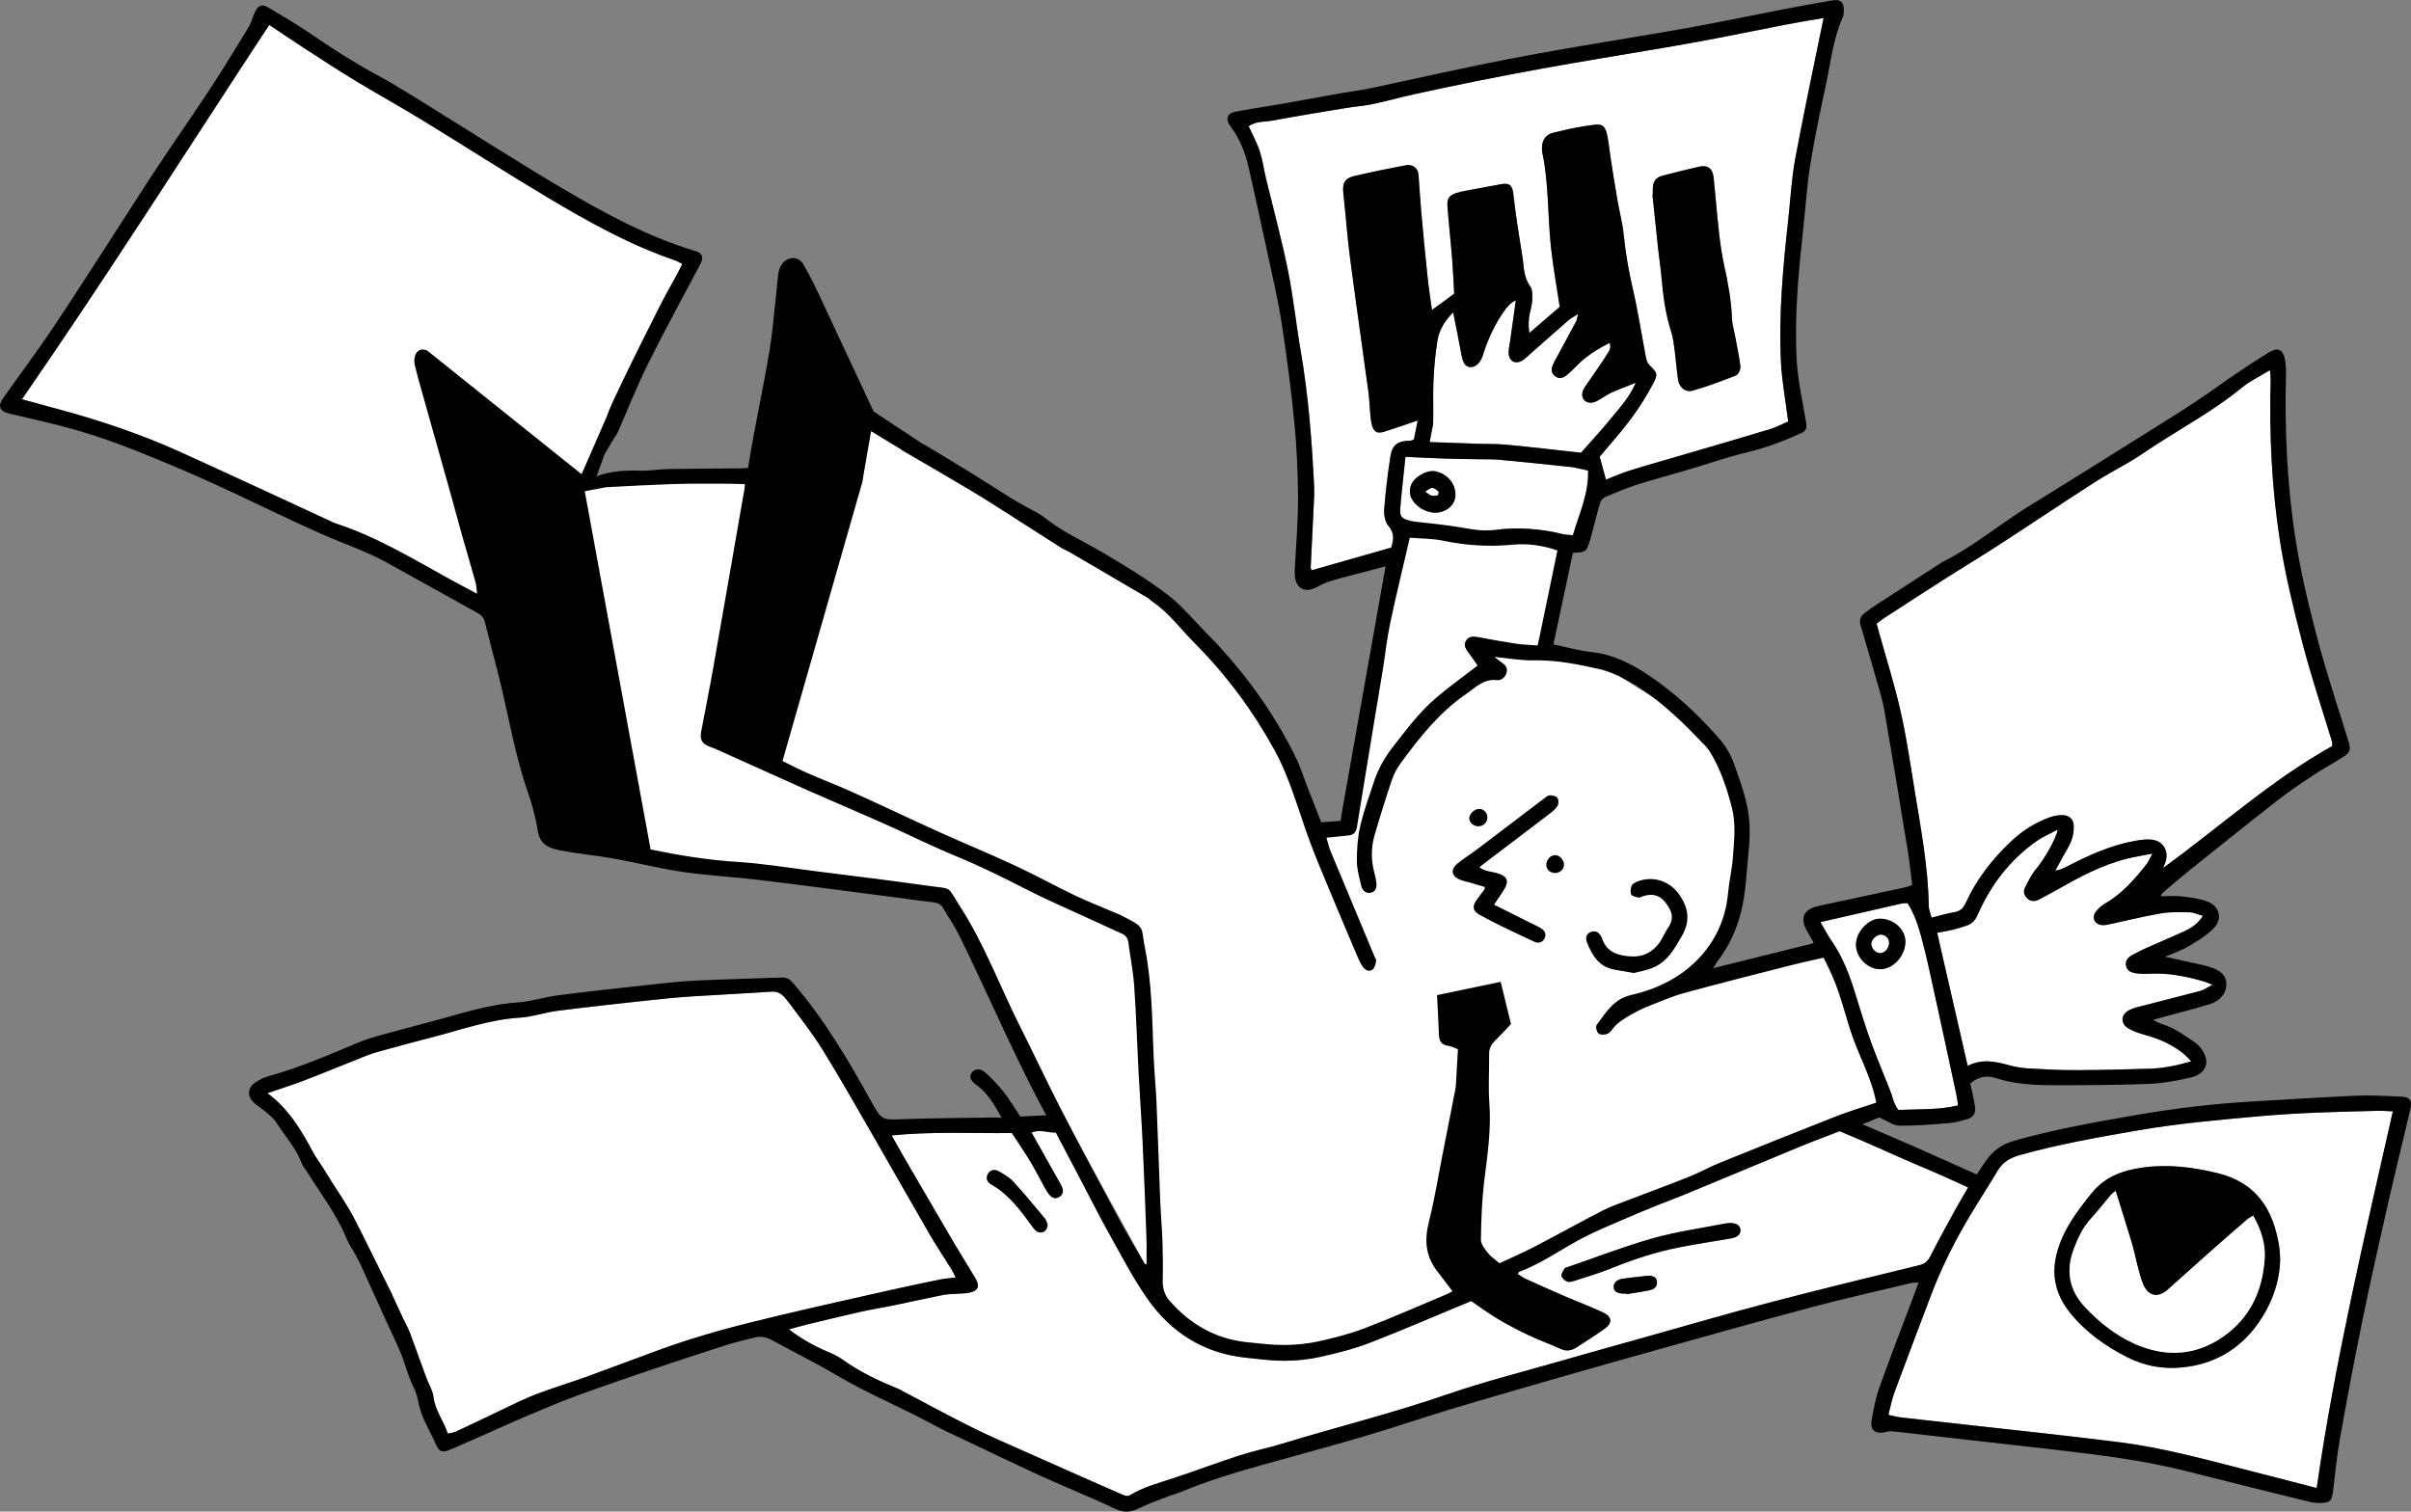 <?xml version="1.0" encoding="utf-8"?>
<!-- Generator: Adobe Illustrator 25.4.1, SVG Export Plug-In . SVG Version: 6.00 Build 0)  -->
<svg version="1.1" id="Layer_1" xmlns="http://www.w3.org/2000/svg" xmlns:xlink="http://www.w3.org/1999/xlink" x="0px" y="0px"
	 viewBox="0 0 708.66 444.36" style="enable-background:new 0 0 708.66 444.36;" xml:space="preserve">
<rect x="0" y="0" width="708.66" height="444.36" fill="#808080" stroke="none"/>
<style type="text/css">
	.st0{fill:#FFFFFF;}
</style>
<g>
	<polygon class="st0" points="79.14,7.34 4.08,116.98 112.45,162.04 146.91,181.47 182.25,119.63 200.53,77.6 	"/>
	<polygon class="st0" points="414.43,153.09 462.33,157.32 451.96,189.75 475.84,198.74 505.32,217.06 511.57,240.34 508.31,274.8 
		495.99,288.28 527.76,280.13 535.98,281.53 552.64,316.98 552.41,328.52 437.19,375.03 391.94,396.37 359.1,396.37 337.15,381.6 
		336.41,371.37 277.16,263.41 184.06,251.37 172.87,162.59 169.28,143.93 191.39,138.48 218.94,142.31 251.01,138.48 256.98,121.33 
		280.91,138.48 343.15,177.97 380.73,222.31 389.88,246.25 393.96,241.26 	"/>
	<path d="M439.15,265.94c3.76,1.88,7.32,3.66,10.88,5.45c1.06,0.53,2.17,0.99,3.14,1.65c0.97,0.66,1.4,1.71,0.81,2.84
		c-0.66,1.26-1.77,1.52-3.03,0.94c-3.23-1.5-6.45-3.01-9.65-4.57c-2.13-1.04-4.25-2.12-6.31-3.28c-2.14-1.2-2.37-2.5-0.93-4.48
		c0.76-1.04,1.54-2.06,2.3-3.1c0.05-0.07,0.02-0.2,0.05-0.66c-1.51-0.44-3.12-0.92-4.72-1.38c-0.83-0.24-1.68-0.41-2.49-0.72
		c-2.49-0.96-2.96-2.93-0.95-4.66c1.71-1.47,3.68-2.63,5.49-3.99c6.71-5.07,13.4-10.18,20.11-15.26c0.51-0.38,1.09-0.92,1.65-0.93
		c0.77-0.01,1.84,0.18,2.24,0.71c0.4,0.52,0.45,1.71,0.11,2.32c-0.5,0.9-1.39,1.63-2.24,2.28c-5.48,4.2-10.99,8.36-16.49,12.53
		c-1.36,1.04-2.72,2.09-4.28,3.29c1.62,1.27,3.38,1.25,4.96,1.68c3.39,0.93,3.95,2.4,2.01,5.38
		C440.99,263.23,440.14,264.47,439.15,265.94z"/>
	<path d="M480.15,286.03c-2.26-0.4-3.96-0.69-5.65-1c-4.54-0.81-6.55-4.2-8.05-8.03c-0.47-1.19-0.28-2.43,1.07-3.01
		c1.27-0.54,2.31-0.05,3.02,1.12c0.17,0.28,0.3,0.57,0.41,0.88c1.35,3.89,4.49,4.88,8.15,5.15c3.82,0.29,6.72-1.23,8.84-4.29
		c0.91-1.32,1.48-2.89,2.4-4.2c2.05-2.9,0.82-5.34-1.03-7.61c-1.69-2.08-3.97-2.4-6.46-1.56c-0.41,0.14-0.86,0.46-1.22,0.38
		c-0.78-0.18-1.91-0.38-2.16-0.91c-0.34-0.72-0.2-1.87,0.15-2.65c0.26-0.57,1.13-0.96,1.81-1.22c4.44-1.69,9.26-0.12,12.03,3.73
		c2.84,3.95,3.46,7.86,0.9,12.32c-2.18,3.8-4.27,7.58-8.52,9.34C483.91,285.29,481.76,285.61,480.15,286.03z"/>
	<path d="M166.71,141.03c1.96,1.95,3.29,3.12,3.26,5.56c-0.03,2.41,0.86,4.83,1.33,7.25c0.2,1.04,0.35,2.08,0.57,3.4
		c-2.26-0.36-3.13-1.81-3.59-3.39C167.15,149.94,166.54,145.93,166.71,141.03z"/>
	<path d="M459.7,254.29c-0.07,1.41-1.42,2.48-2.92,2.33c-1.41-0.14-2.36-1.23-2.27-2.61c0.09-1.44,1.4-2.71,2.73-2.64
		C458.51,251.43,459.77,252.92,459.7,254.29z"/>
	<path d="M434.84,237.78c1.29,0.02,2.38,1.22,2.35,2.56c-0.04,1.49-1.21,2.59-2.71,2.56c-1.4-0.03-2.57-1.06-2.62-2.31
		C431.81,239.25,433.39,237.75,434.84,237.78z"/>
	<path d="M174.72,135.24c0.31-1.41,0.57-2.57,0.91-4.07c1.05,0.47,1.74,0.78,2.53,1.13C177.6,134.05,176.73,135.01,174.72,135.24z"
		/>
	<path class="st0" d="M78.62,321.36c4-1.38,7.68-2.54,11.27-3.93c5.93-2.28,11.81-4.73,17.72-7.07c1.4-0.55,2.84-1,4.29-1.39
		c5.1-1.4,10.19-2.8,15.31-4.11c8.45-2.16,16.68-5.18,25.52-5.7c3.73-0.22,7.39-1.55,11.13-2.02c8.88-1.14,17.79-2.1,26.69-3.07
		c4.18-0.46,8.38-0.87,12.58-1.15c7.87-0.52,15.74-0.86,23.61-1.42c2.52-0.18,3.78,1.43,4.97,3.02c3.44,4.57,6.98,9.1,10,13.94
		c4.96,7.97,9.58,16.16,14.28,24.29c5.83,10.1,11.56,20.25,17.41,30.34c1.95,3.36,4.13,6.58,6.18,9.88c0.45,0.72,0.78,1.5,1.33,2.57
		c-1.61,0.2-2.96,0.27-4.28,0.53c-4.86,0.99-9.71,2-14.55,3.09c-11.05,2.49-22.1,4.94-33.12,7.57c-11.64,2.78-23.24,5.77-34.5,9.86
		c-7.49,2.72-14.94,5.58-22.44,8.29c-4.85,1.75-9.8,3.22-14.62,5.07c-3.51,1.35-6.88,3.08-10.29,4.69
		c-4.38,2.06-8.73,4.19-13.12,6.24c-0.64,0.3-1.41,0.34-2.36,0.56c-1.27-3.77-3.77-6.83-4.24-10.86c-0.22-1.86-1.37-3.61-2.04-5.43
		c-1.64-4.45-3.21-8.93-4.88-13.37c-0.53-1.41-1.3-2.72-1.94-4.09c-1.05-2.23-2.08-4.47-3.12-6.7c-0.04-0.1-0.04-0.22-0.09-0.31
		c-2.34-4.71-4.67-9.42-7.01-14.13c-1.49-2.99-2.95-6-4.52-8.95c-1-1.89-2.16-3.7-3.29-5.52c-0.79-1.28-1.66-2.51-2.46-3.79
		c-1.09-1.73-2.15-3.48-3.24-5.21c-0.87-1.37-1.88-2.65-2.63-4.07C88.31,331.75,84.72,325.92,78.62,321.36z"/>
	<path class="st0" d="M446.09,374.51c0.26-0.37,0.34-0.61,0.48-0.67c6.82-2.53,12.66-6.91,19.08-10.17
		c3.54-1.79,7.21-3.32,10.85-4.9c3.65-1.58,7.34-3.1,11.02-4.6c2.29-0.93,4.64-1.74,6.92-2.69c11.55-4.78,23.07-9.61,34.63-14.38
		c3.98-1.64,8.03-3.13,11.68-4.55c2.12,0.89,3.89,1.62,5.65,2.37c1.58,0.68,3.16,1.38,4.73,2.08c2.36,1.05,4.72,2.1,7.09,3.14
		c1.58,0.7,3.15,1.39,4.74,2.07c2.57,1.1,5.15,2.17,7.71,3.3c2.54,1.12,5.05,2.3,7.83,3.57c-1.41,2.43-2.63,4.43-3.75,6.48
		c-2.48,4.54-4.99,9.07-7.33,13.69c-0.75,1.48-1.62,2.27-3.28,2.68c-14.67,3.58-29.35,7.14-43.96,10.97
		c-12.31,3.23-24.53,6.8-36.79,10.24c-8.52,2.39-17.04,4.76-25.54,7.2c-10.88,3.13-21.89,5.9-32.58,9.6
		c-16.03,5.54-32.48,9.59-48.67,14.54c-4.02,1.23-8.17,2.05-12.16,3.35c-6.46,2.09-12.82,4.48-19.27,6.62
		c-4.5,1.49-9.11,2.67-13.22,5.19c-0.47,0.29-1.45,0.02-2.08-0.25c-9.19-4.03-18.36-8.09-27.52-12.17
		c-5.61-2.5-11.27-4.92-16.77-7.65c-6.94-3.45-13.75-7.18-20.61-10.79c-0.29-0.15-0.56-0.33-0.86-0.45c-5.8-2.37-11.43-5-16.56-8.7
		c-2.24-1.62-5.04-2.44-7.53-3.73c-2.76-1.42-5.45-2.97-8.11-5.1c1.69-0.46,3.36-0.97,5.06-1.38c5.34-1.29,10.69-2.6,16.05-3.81
		c3.05-0.69,6.15-1.15,9.22-1.78c4.96-1.02,9.9-2.15,14.86-3.13c1.47-0.29,3.01-0.27,4.51-0.39c1.08-0.09,2.17-0.07,3.22-0.28
		c2.64-0.53,3.24-1.84,1.88-4.17c-1.96-3.35-4.07-6.62-6.04-9.97c-4.97-8.47-9.91-16.95-14.85-25.44c-1.23-2.12-2.4-4.26-3.76-6.67
		c11.92-1.18,23.45-0.57,35.34-0.69c1.72,2.64,3.61,5.38,5.33,8.22c1.51,2.49,2.81,5.11,4.23,7.65c0.42,0.75,0.84,1.52,1.38,2.18
		c0.73,0.89,1.66,1.46,2.83,0.81c1.24-0.69,1.52-1.76,0.94-3.03c-0.27-0.59-0.59-1.15-0.91-1.71c-2.63-4.7-5.27-9.39-8.01-14.26
		c2.3-1.06,4.59,0.07,7.13-0.01c2.39,4.54,4.8,9.1,7.2,13.67c2.76,5.25,5.41,10.57,8.3,15.75c3.63,6.5,7.06,13.16,11.29,19.25
		c6.96,10.03,16.6,16.18,28.97,17.51c3.84,0.41,7.7,0.91,11.55,0.9c3.43-0.01,6.93-0.37,10.28-1.11c4.93-1.1,9.9-2.33,14.6-4.14
		c9.85-3.8,19.53-8.02,29.89-12.31c2.24,1.52,4.91,3.51,7.76,5.21c2.94,1.76,6,3.36,9.1,4.83c3.1,1.47,6.35,2.63,9.48,4.05
		c1.68,0.76,3.15,0.49,4.59-0.44c2.72-1.75,5.46-3.49,8.11-5.35c2.59-1.81,2.46-3.69-0.42-5.01c-3.62-1.67-7.37-3.07-11.03-4.65
		c-3.86-1.67-7.7-3.39-11.53-5.13C447.66,375.57,446.9,375,446.09,374.51z M508.56,359.53c-0.44,0.04-0.98,0.04-1.51,0.15
		c-7.08,1.4-14.28,2.38-21.2,4.34c-8.48,2.39-16.74,5.61-25.09,8.47c-0.3,0.1-0.74,0.16-0.87,0.38c-0.4,0.7-1.04,1.53-0.91,2.19
		c0.12,0.67,0.95,1.41,1.64,1.69c0.6,0.24,1.48,0,2.18-0.23c3.58-1.17,7.22-2.22,10.7-3.64c6.51-2.65,13.16-4.83,20.05-6.19
		c5.07-1,10.19-1.75,15.29-2.64c1.91-0.33,2.86-1.29,2.72-2.59C511.42,360.19,510.42,359.53,508.56,359.53z M307.93,359.92
		c-0.2-0.43-0.38-1.21-0.83-1.76c-3.03-3.63-6.04-7.29-9.23-10.77c-1.14-1.24-2.7-2.15-4.18-3.01c-1.41-0.82-2.73-0.43-3.34,0.77
		c-0.67,1.31-0.17,2.37,0.98,3.02c5.15,2.9,8.52,7.51,11.91,12.12c0.44,0.6,0.88,1.28,1.48,1.67
		C306.16,362.9,307.93,361.91,307.93,359.92z M478.06,380.25c0.01,0.07,0.02,0.13,0.03,0.2c2.22-0.37,4.46-0.69,6.67-1.14
		c1.35-0.28,2.46-0.98,2.26-2.64c-0.15-1.23-1.19-1.79-3.05-1.6c-2.25,0.22-4.49,0.5-6.73,0.79c-1.91,0.25-2.94,1.13-2.92,2.44
		c0.02,1.34,1.02,1.98,3.09,1.99C477.63,380.28,477.84,380.26,478.06,380.25z"/>
	<path class="st0" d="M685.48,219.33c-17.9,9.97-33.08,23.79-49.72,35.85c0.27-0.67,0.61-1.32,0.8-2.01c0.9-3.16-0.88-6-4.14-6.34
		c-1.47-0.15-3.02,0.03-4.5,0.29c-7.33,1.25-14,4.29-20.53,7.68c-0.95,0.49-1.91,0.95-3.31,1.14c0.69-1.25,1.39-2.5,2.07-3.76
		c0.93-1.71,2.02-3.35,2.7-5.15c0.52-1.36,0.73-2.93,0.66-4.39c-0.09-1.83-1.36-2.96-3.2-3.01c-1.16-0.03-2.39,0.15-3.49,0.52
		c-4.46,1.52-8.38,4.03-11.78,7.24c-5.53,5.23-10.16,11.18-13.33,18.16c-0.69,1.53-1.64,2.34-3.32,2.62
		c-2.11,0.35-4.18,0.98-6.66,1.59c-0.32-1.24-0.82-2.32-0.83-3.41c-0.16-11.38-2.28-22.52-4.1-33.69
		c-1.28-7.88-2.42-15.8-4.19-23.57c-1.81-7.98-4.3-15.82-6.49-23.71c-0.17-0.61-0.32-1.23-0.54-2.05c0.79-0.58,1.52-1.18,2.31-1.69
		c5.98-3.88,11.95-7.77,17.96-11.6c5.36-3.42,10.82-6.69,16.16-10.16c9.32-6.05,18.54-12.26,27.9-18.26
		c4.54-2.91,9.46-5.25,13.9-8.29c9.62-6.58,20.04-11.93,29.1-19.36c2.37-1.94,5.22-3.28,8.27-5.15c0.11,1.29,0.23,1.99,0.21,2.69
		c-0.44,15.91,0.29,31.79,2.73,47.49c1.59,10.21,4.08,20.32,6.69,30.33c2.53,9.7,5.74,19.22,8.65,28.82
		C685.53,218.33,685.48,218.56,685.48,219.33z"/>
	<path class="st0" d="M536,5.28c-2.87,14.12-5.8,27.72-8.34,41.39c-1.1,5.93-1.4,12-2.06,18.01c-1.52,13.75-2.8,27.53-2.16,41.37
		c0.27,5.8,1.36,11.55,2.15,17.83c-1.63,0.7-3.41,1.68-5.31,2.26c-8.04,2.45-16.12,4.78-24.18,7.14
		c-5.69,1.67-11.39,3.27-17.05,5.02c-2.45,0.76-4.8,1.83-7.02,2.69c-0.65-2.36-1.23-4.49-1.85-6.74c2.92-3.51,6.25-7.17,9.19-11.13
		c2.43-3.27,4.62-6.77,6.53-10.37c1.52-2.87,1.18-3.17-1.15-5.5c-0.54-0.54-0.83-1.45-0.98-2.24c-1.28-6.67-2.29-13.39-3.82-20
		c-1.23-5.28-2.16-10.55-2.69-15.94c-0.35-3.53-1.32-6.99-1.9-10.5c-0.87-5.2-1.76-10.41-2.44-15.64c-0.96-7.36-1.74-6.64-7.4-5.81
		c-2.98,0.44-5.92,1.16-8.86,1.86c-2.2,0.53-3.28,1.92-3.42,4.15c-0.03,0.54-0.04,1.09,0.07,1.61c1.95,9.25,1.57,18.71,2.57,28.04
		c0.56,5.25,1.51,10.46,2.29,15.68c0.08,0.52,0.17,1.04,0.28,1.73c-2.84,2.45-5.68,4.88-8.95,7.7c-0.32-2.31-0.22-4.05,0.14-5.8
		c0.26-1.27,0.68-2.53,0.71-3.81c0.04-1.37,0.16-3.09-0.55-4.06c-2.08-2.83-1.87-6.08-2.38-9.21c-0.52-3.19-1.05-6.38-1.52-9.58
		c-0.41-2.78-0.76-5.56-1.08-8.35c-0.31-2.72-1.18-3.41-3.75-2.92c-3.48,0.66-6.98,1.28-10.46,1.94c-0.85,0.16-1.7,0.34-2.51,0.61
		c-2.14,0.73-2.83,1.56-2.66,3.83c0.37,5.06,0.95,10.1,1.36,15.16c0.29,3.65,0.44,7.32,0.63,10.63c-2.34,1.71-4.36,3.19-6.54,4.79
		c-0.42-3.09-0.93-6.24-1.26-9.41c-0.69-6.54-1.32-13.09-1.91-19.65c-0.32-3.54-0.5-7.09-0.78-10.64c-0.17-2.07-1.7-3.26-3.87-2.83
		c-4.97,0.96-9.93,1.96-14.85,3.1c-3.03,0.71-3.72,2.12-3.37,5.2c0.7,6.22,1.12,12.48,1.93,18.68c1.73,13.26,3.65,26.5,5.45,39.76
		c0.29,2.13,0.33,4.3,0.53,6.45c0.1,1.07,0.2,2.16,0.49,3.19c0.58,2.04,1.55,2.56,3.63,1.91c3.16-0.99,6.29-2.1,9.83-3.29
		c-0.4,1.95-0.77,3.78-1.13,5.57c-0.45,0.17-0.74,0.38-1.03,0.38c-3.61,0.01-5.31,1.11-5.85,4.53c-0.82,5.21-1.45,10.46-1.86,15.72
		c-0.12,1.6,0.3,3.68,1.29,4.84c1.68,1.96,1.6,3.78,0.78,6.33c-7.62,2.18-15.47,4.42-23.39,6.69c-0.09-0.31-0.25-0.6-0.24-0.88
		c0.28-6.04,0.59-12.08,0.88-18.12c0.09-1.83,0.23-3.67,0.14-5.5c-0.66-13.37-1.67-26.71-3.95-39.93
		c-1.38-7.97-2.19-16.04-3.8-23.96c-1.85-9.09-4.3-18.05-6.47-27.07c-0.63-2.62-0.97-5.32-1.81-7.87c-0.81-2.44-2.09-4.72-3.23-7.23
		c2.18-1.53,4.64-1.22,6.88-1.63c7.21-1.34,14.45-2.51,21.68-3.71c2.66-0.44,5.36-0.63,7.99-1.18c4.01-0.84,7.96-1.96,11.97-2.84
		c6.21-1.37,12.44-2.68,18.67-3.94c6.24-1.25,12.49-2.44,18.75-3.58c5.83-1.07,11.68-2.05,17.53-3.05
		c9.47-1.62,18.95-3.13,28.4-4.85c8.7-1.59,17.36-3.42,26.05-5.09C528.59,6.51,532.3,5.92,536,5.28z M485.8,57.19
		c-0.03,0-0.07,0.01-0.1,0.01c0.57,5.46,1.13,10.93,1.73,16.38c0.29,2.68,0.72,5.35,0.95,8.03c0.47,5.38,1.17,10.71,2.83,15.88
		c0.56,1.73,0.78,3.58,1.02,5.39c0.38,2.89,0.58,5.8,1,8.68c0.33,2.31,2.13,3.88,4.32,3.26c4.33-1.23,8.56-2.81,12.74-4.48
		c0.69-0.28,1.37-1.79,1.27-2.64c-0.36-3.09-1.06-6.14-1.62-9.21c-0.29-1.59-0.79-3.16-0.85-4.76c-0.21-5.31-1.13-10.48-2.29-15.65
		c-0.73-3.25-1.18-6.57-1.55-9.89c-0.61-5.35-1-10.73-1.58-16.08c-0.28-2.61-1.74-3.66-4.21-3.11c-3.57,0.79-7.12,1.68-10.65,2.61
		c-2.18,0.57-2.95,1.67-3,3.96C485.79,56.11,485.8,56.65,485.8,57.19z"/>
	<path class="st0" d="M680.94,437.42c-7.46-1.93-14.55-3.77-21.64-5.58c-11.92-3.04-23.82-6.27-36.05-7.84
		c-13.92-1.78-27.89-3.23-41.84-4.8c-7.51-0.85-15.02-1.65-22.53-2.51c-1.16-0.13-2.29-0.45-3.83-0.77
		c0.62-2.36,1.01-4.57,1.78-6.64c3.52-9.51,7.14-18.98,10.72-28.47c3.13-8.31,7.13-16.19,11.68-23.79c2.6-4.35,5.39-8.58,7.97-12.94
		c1.56-2.62,3.87-3.81,6.71-4.6c11.25-3.13,22.72-5.16,34.2-7.15c11.82-2.05,23.75-3.1,35.69-4.18c11.64-1.05,23.29-1.34,34.95-1.61
		c1.48-0.03,2.97,0.09,4.58,0.15C695.02,363.49,686.36,399.87,680.94,437.42z M670.2,370.04c-0.11-1.59-0.1-2.57-0.25-3.52
		c-1.73-10.85-6.56-18.88-18.25-21.69c-7.18-1.73-14.35-2.66-21.79-1.63c-6,0.84-11.17,2.66-15.13,7.58
		c-4.36,5.41-8.48,10.82-10.24,17.76c-1.69,6.66-0.11,12.41,4.07,17.54c4.56,5.61,10.4,9.74,16.79,12.94
		c4.87,2.44,10.2,3.48,15.72,2.97c9.35-0.86,16.92-5.1,22.38-12.65C667.72,383.49,670.11,376.8,670.2,370.04z"/>
	<path class="st0" d="M578.35,313.31c-3.01-13.14-5.96-26.02-8.97-39.14c1.62-0.3,3.11-0.52,4.56-0.88c1.46-0.36,2.9-0.81,4.32-1.31
		c1.49-0.53,2.36-1.59,3.03-3.11c3.85-8.77,9.5-16.16,17.39-21.69c1.8-1.26,3.88-2.11,6.14-3.32c-0.68,3.22-4.06,8.8-6.35,11.55
		c-1.34,1.62-2.31,3.58-3.27,5.47c-0.58,1.14-0.27,2.36,0.72,3.24c1,0.89,2.16,0.91,3.32,0.31c1.62-0.85,3.25-1.7,4.84-2.6
		c6.77-3.84,13.58-7.59,21.22-9.46c2.17-0.53,4.37-0.88,7.34-1.47c-0.85,1.56-1.19,2.46-1.76,3.18c-3.48,4.42-7.18,8.62-12.13,11.5
		c-1,0.58-1.95,1.4-2.67,2.32c-1.37,1.75-0.5,3.77,1.71,4.02c0.83,0.09,1.71-0.13,2.54-0.31c4.96-1.05,9.89-2.29,14.89-3.13
		c2.74-0.46,5.6-0.37,8.4-0.3c1.21,0.03,2.41,0.63,3.87,1.05c-1.56,2.44-3.55,3.66-5.68,4.63c-3.73,1.69-7.52,3.28-11.26,4.95
		c-1.28,0.57-2.53,1.21-3.76,1.89c-1.19,0.66-2.15,1.56-1.91,3.08c0.28,1.71,1.68,2.16,3.11,2.34c1.28,0.16,2.59,0.18,3.88,0.11
		c5.48-0.29,10.75,0.77,15.96,2.29c0.59,0.17,1.16,0.45,2.46,0.96c-1.51,0.79-2.41,1.49-3.43,1.77c-5.31,1.43-10.66,2.74-15.98,4.13
		c-1.67,0.43-3.41,0.76-4.94,1.5c-2.68,1.29-2.79,4.08-0.2,5.53c1.58,0.88,3.38,1.42,5.14,1.92c3.89,1.09,7.5,2.73,10.7,5.22
		c0.8,0.62,1.47,1.41,2.49,2.41c-4.36,1.32-8.27,2.08-12.27,2.2c-7.24,0.21-14.47,0.4-21.71,0.42c-4.64,0.01-9.29-0.23-13.92-0.51
		c-1.93-0.11-3.88-0.44-5.74-0.96C586.42,311.97,582.46,311.19,578.35,313.31z"/>
	<path class="st0" d="M427.13,91.79c0.9,4.58,1.68,8.37,2.37,12.18c0.49,2.72,1.15,3.82,2.6,3.95c1.48,0.13,3.02-1.14,3.75-3.47
		c1.53-4.88,3.63-9.46,6.68-13.58c0.74-1,1.61-1.92,3.02-2.62c-0.55,3.96-1.11,7.93-1.66,11.89c-0.18,1.27-0.54,2.57-0.45,3.82
		c0.16,2.25,1.98,3.18,3.92,2.08c0.83-0.47,1.51-1.2,2.24-1.84c3.81-3.35,7.59-6.73,11.42-10.06c0.7-0.61,1.56-1.02,2.85-1.85
		c-0.32,1.15-0.38,1.78-0.65,2.29c-1.87,3.52-3.79,7.02-5.69,10.53c-0.36,0.66-0.72,1.33-1.03,2.01c-0.59,1.29-0.64,2.53,0.61,3.48
		c1.29,0.99,2.49,0.43,3.53-0.43c1.08-0.89,2.06-1.91,3.05-2.9c2.69-2.71,5.89-4.66,9.41-6.49c0.64,1.55-0.27,2.61-0.88,3.59
		c-1.67,2.64-3.5,5.18-5.25,7.77c-0.6,0.89-1.33,1.74-1.7,2.73c-0.82,2.18,0.8,3.96,3.06,3.42c0.71-0.17,1.38-0.6,2.03-0.97
		c1.13-0.63,2.19-1.41,3.36-1.94c2.15-0.96,4.36-1.78,7.08-2.87c-1.9,4.44-4.88,7.53-7.54,10.79c-2.65,3.25-5.53,6.32-8.58,9.77
		c-7.16-0.78-14.43-1.64-21.71-2.34c-2.88-0.28-5.8-0.2-8.69-0.29c-4.61-0.16-9.23-0.33-14.08-0.5c0.21-1.1,0.35-1.81,0.48-2.52
		c0.2-1.17,0.54-2.34,0.56-3.51c0.08-4.08-0.1-8.18,0.09-12.25c0.19-3.86,0.53-7.74,1.16-11.56C423,97.16,424.44,94.53,427.13,91.79
		z"/>
	<path class="st0" d="M535.09,271.07c8.27-1.9,16.03-3.69,23.8-5.46c0.51-0.12,1.07-0.07,1.78-0.11c2.07,3.18,3.2,6.77,4.17,10.37
		c1.34,4.99,2.42,10.05,3.53,15.1c2.24,10.2,4.43,20.42,6.63,30.63c0.22,1.04,0.34,2.1,0.54,3.35c-5.8,1.38-11.63,1.07-17.54,1.33
		c-1.38-1.69-1.71-3.85-2.48-5.83c-1.84-4.71-3.86-9.36-5.58-14.12c-1.68-4.66-3.14-9.4-4.59-14.13
		c-1.68-5.49-3.67-10.81-6.98-15.58C537.23,274.97,536.31,273.15,535.09,271.07z M545.52,277.78c0.06,3.82,3.64,7.29,7.35,7.13
		c3.77-0.16,7.19-4.05,7.18-8.16c-0.01-3.65-3.67-6.84-7.67-6.68C548.95,270.21,545.46,274.14,545.52,277.78z"/>
	<path class="st0" d="M413.09,134.3c4.35,0.19,8.2,0.4,12.06,0.52c3.55,0.11,7.11,0.13,10.66,0.19c1.51,0.03,3.03-0.03,4.52,0.11
		c7.08,0.67,14.16,1.37,21.23,2.14c1.69,0.18,3.34,0.68,5.21,1.07c0.22,6.85-2.62,12.7-4.45,19c-1.17-0.12-2.13-0.1-3.04-0.33
		c-6.66-1.63-13.4-2.07-20.19-1.2c-3.84,0.49-7.5-0.42-11.23-1c-3.93-0.62-7.89-0.96-11.84-1.43c-0.54-0.06-1.07-0.15-1.6-0.28
		c-2.51-0.61-3.06-1.21-2.84-3.84C411.98,144.42,412.55,139.61,413.09,134.3z M427.79,145.62c0.11-3.39-2.34-6.32-5.89-7.07
		c-2.45-0.51-6.4,1.65-7.25,4.29c-0.35,1.1-0.31,2.67,0.22,3.65c1.1,2.03,2.99,3.42,5.27,4
		C423.95,151.48,427.69,149.05,427.79,145.62z"/>
	<path d="M508.56,359.53c1.86,0.01,2.85,0.66,3,1.91c0.15,1.31-0.81,2.26-2.72,2.59c-5.1,0.89-10.22,1.64-15.29,2.64
		c-6.89,1.36-13.53,3.54-20.05,6.19c-3.48,1.42-7.12,2.47-10.7,3.64c-0.69,0.23-1.58,0.47-2.18,0.23c-0.69-0.28-1.52-1.03-1.64-1.69
		c-0.12-0.66,0.51-1.49,0.91-2.19c0.13-0.22,0.56-0.27,0.87-0.38c8.35-2.86,16.61-6.07,25.09-8.47c6.92-1.95,14.12-2.94,21.2-4.34
		C507.58,359.57,508.13,359.57,508.56,359.53z"/>
	<path d="M307.93,359.92c0,1.99-1.76,2.98-3.22,2.03c-0.6-0.39-1.04-1.07-1.48-1.67c-3.39-4.61-6.76-9.23-11.91-12.12
		c-1.15-0.65-1.65-1.7-0.98-3.02c0.61-1.19,1.94-1.59,3.34-0.77c1.48,0.86,3.04,1.77,4.18,3.01c3.19,3.49,6.2,7.14,9.23,10.77
		C307.55,358.71,307.73,359.49,307.93,359.92z"/>
	<path d="M478.06,380.25c-0.22,0.01-0.43,0.03-0.65,0.03c-2.07,0-3.07-0.65-3.09-1.99c-0.02-1.31,1.01-2.19,2.92-2.44
		c2.24-0.29,4.48-0.57,6.73-0.79c1.86-0.19,2.9,0.37,3.05,1.6c0.2,1.65-0.91,2.36-2.26,2.64c-2.21,0.46-4.44,0.77-6.67,1.14
		C478.08,380.38,478.07,380.32,478.06,380.25z"/>
	<path d="M485.8,57.19c0-0.54-0.01-1.08,0-1.62c0.05-2.29,0.82-3.39,3-3.96c3.54-0.93,7.08-1.82,10.65-2.61
		c2.48-0.55,3.93,0.51,4.21,3.11c0.58,5.35,0.97,10.73,1.58,16.08c0.38,3.31,0.83,6.64,1.55,9.89c1.16,5.17,2.08,10.35,2.29,15.65
		c0.06,1.6,0.55,3.17,0.85,4.76c0.57,3.07,1.26,6.12,1.62,9.21c0.1,0.85-0.58,2.37-1.27,2.64c-4.18,1.67-8.42,3.25-12.74,4.48
		c-2.19,0.62-3.99-0.95-4.32-3.26c-0.42-2.88-0.62-5.79-1-8.68c-0.24-1.81-0.46-3.66-1.02-5.39c-1.67-5.18-2.37-10.5-2.83-15.88
		c-0.23-2.68-0.66-5.35-0.95-8.03c-0.59-5.46-1.15-10.92-1.73-16.38C485.74,57.2,485.77,57.2,485.8,57.19z"/>
	<path d="M670.2,370.04c-0.09,6.76-2.48,13.44-6.72,19.31c-5.46,7.55-13.03,11.79-22.38,12.65c-5.51,0.51-10.84-0.53-15.72-2.97
		c-6.39-3.2-12.22-7.34-16.79-12.94c-4.18-5.13-5.77-10.88-4.07-17.54c1.77-6.94,5.89-12.35,10.24-17.76
		c3.96-4.92,9.12-6.74,15.13-7.58c7.44-1.04,14.61-0.1,21.79,1.63c11.7,2.81,16.52,10.84,18.25,21.69
		C670.1,367.48,670.09,368.46,670.2,370.04z M621.83,350.09c-0.5,0.43-1.05,0.78-1.45,1.25c-1.96,2.29-3.79,4.69-5.83,6.91
		c-2.4,2.61-3.81,5.69-5.04,8.95c-2.4,6.41-1.32,12.13,3.32,17.06c4.17,4.42,8.93,8.25,14.47,10.73c8.97,4.01,17.88,3.69,26.14-2.06
		c7.92-5.51,11.55-13.51,12.19-22.87c0.3-4.43-1.07-8.64-3.39-12.69c-0.78,0.5-1.36,0.78-1.83,1.18c-3.75,3.25-7.49,6.5-11.21,9.8
		c-4.03,3.57-8,7.21-12.05,10.77c-2.92,2.56-5.7,1.99-7.24-1.53c-0.68-1.57-1.09-3.27-1.54-4.93c-0.61-2.29-1.04-4.63-1.72-6.89
		C625.15,360.62,623.52,355.52,621.83,350.09z"/>
	<path d="M545.52,277.78c-0.06-3.65,3.43-7.57,6.86-7.71c4-0.16,7.66,3.03,7.67,6.68c0.01,4.11-3.41,8-7.18,8.16
		C549.16,285.07,545.58,281.6,545.52,277.78z M552.73,274.8c-1.26,0.04-2.72,1.54-2.66,2.73c0.08,1.46,1.42,2.72,2.76,2.6
		c1.28-0.12,2.4-1.52,2.38-2.99C555.2,275.8,554.1,274.76,552.73,274.8z"/>
	<path d="M427.79,145.62c-0.11,3.42-3.84,5.85-7.64,4.87c-2.28-0.59-4.17-1.98-5.27-4c-0.54-0.99-0.58-2.55-0.22-3.65
		c0.85-2.63,4.8-4.8,7.25-4.29C425.45,139.3,427.9,142.23,427.79,145.62z M418.96,144.49c0.88,0.6,1.28,1.04,1.76,1.16
		c0.58,0.14,1.24,0.1,1.82-0.06c0.17-0.04,0.37-0.93,0.22-1.07c-0.5-0.47-1.13-1-1.76-1.07
		C420.5,143.39,419.92,143.97,418.96,144.49z"/>
	<path class="st0" d="M621.83,350.09c1.69,5.43,3.32,10.53,4.85,15.67c0.68,2.27,1.11,4.61,1.72,6.89c0.44,1.66,0.85,3.36,1.54,4.93
		c1.53,3.52,4.32,4.09,7.24,1.53c4.04-3.56,8.01-7.2,12.05-10.77c3.71-3.29,7.46-6.55,11.21-9.8c0.47-0.41,1.05-0.69,1.83-1.18
		c2.32,4.06,3.69,8.27,3.39,12.69c-0.64,9.36-4.28,17.36-12.19,22.87c-8.26,5.75-17.17,6.07-26.14,2.06
		c-5.54-2.48-10.31-6.3-14.47-10.73c-4.64-4.93-5.73-10.65-3.32-17.06c1.22-3.26,2.64-6.34,5.04-8.95c2.04-2.21,3.88-4.62,5.83-6.91
		C620.79,350.87,621.33,350.51,621.83,350.09z"/>
	<path class="st0" d="M552.73,274.8c1.37-0.04,2.47,1,2.48,2.34c0.01,1.47-1.1,2.86-2.38,2.99c-1.33,0.13-2.68-1.14-2.76-2.6
		C550.01,276.34,551.47,274.83,552.73,274.8z"/>
	<path class="st0" d="M418.96,144.49c0.96-0.52,1.54-1.1,2.04-1.04c0.63,0.07,1.26,0.6,1.76,1.07c0.15,0.14-0.05,1.03-0.22,1.07
		c-0.58,0.15-1.25,0.2-1.82,0.06C420.24,145.53,419.84,145.09,418.96,144.49z"/>
	<path d="M705.55,322.36c-4.42-0.2-8.87-0.45-13.28-0.26c-9.93,0.42-19.84,1.13-29.76,1.67c-11.66,0.64-23.23,2.03-34.74,4.02
		c-12.02,2.09-24.01,4.21-35.78,7.55c-3.59,1.02-6.17,2.93-8.22,5.84c-0.98,1.39-1.92,2.81-2.77,4.06
		c-6.5-2.9-12.67-5.69-18.87-8.42c-4.6-2.03-9.24-3.98-14.65-6.3c2.4-0.97,4.04-1.64,4.94-2c2.39,1.03,4.11,2.38,5.83,2.39
		c4.95,0.04,9.92-0.38,14.86-0.78c1.7-0.14,3.38-0.67,5.05-1.12c1.67-0.45,2.56-1.59,2.38-3.36c-0.12-1.17-0.37-2.33-0.6-3.49
		c-0.25-1.24-0.56-2.48-0.82-3.64c2.36-2.05,4.87-2.47,7.47-1.62c5.32,1.74,10.82,2.09,16.33,2.1c9.51,0.02,19.02-0.01,28.52-0.37
		c4.17-0.16,8.37-0.91,12.45-1.87c4.97-1.17,6.02-5.15,2.66-9.05c-0.42-0.49-0.9-0.95-1.43-1.3c-3.04-2.05-5.98-4.27-9.57-5.35
		c-0.75-0.22-1.44-0.66-2.71-1.25c1.12-0.32,1.6-0.47,2.08-0.6c4.89-1.34,9.82-2.57,14.67-4.05c3.1-0.95,4.84-3.34,4.8-5.85
		c-0.04-2.54-1.53-4.05-5.02-5.1c-0.41-0.12-0.82-0.28-1.24-0.37c-3.74-0.83-7.49-1.65-11.72-2.59c2.57-1.13,4.91-1.9,6.99-3.14
		c2.57-1.53,5.22-3.14,7.28-5.25c2.66-2.72,1.72-6.52-1.84-7.85c-2.38-0.89-5-1.2-7.55-1.51c-1.97-0.23-3.99-0.05-6.19-0.05
		c0.28-0.49,0.37-0.8,0.58-0.98c2.45-2.1,4.88-4.22,7.39-6.24c8.76-7.01,17.51-14.04,26.35-20.94c3.4-2.65,6.99-5.06,10.59-7.44
		c2.79-1.85,5.74-3.44,8.56-5.23c2.28-1.44,2.47-2.28,1.67-4.87c-3.05-9.9-6.37-19.73-9.01-29.74c-2.61-9.91-5.04-19.92-6.59-30.03
		c-2.41-15.71-3.12-31.59-2.73-47.5c0.04-1.61,0-3.26-0.3-4.84c-0.58-3.05-2.22-3.63-4.86-1.98c-5.31,3.31-10.49,6.78-15.59,10.42
		c-7.98,5.7-16.44,10.74-24.75,15.99c-7.66,4.84-15.38,9.6-23.07,14.4c-3.75,2.34-7.56,4.6-11.24,7.07
		c-6.8,4.57-13.27,9.66-20.62,13.39c-0.77,0.39-1.49,0.88-2.21,1.35c-5.99,3.87-11.98,7.73-17.96,11.62
		c-1.17,0.76-2.32,1.58-3.42,2.45c-1.12,0.9-1.41,2.09-1,3.49c1.59,5.38,3.17,10.77,4.7,16.17c0.82,2.91,1.76,5.8,2.27,8.77
		c2.38,13.82,4.66,27.66,6.92,41.5c0.53,3.26,0.85,6.56,1.27,9.88c-0.85,0.29-1.45,0.55-2.07,0.68c-8.43,1.82-16.88,3.61-25.31,5.44
		c-4.8,1.04-5.83,3.71-3.19,8.02c0.54,0.88,1.01,1.81,1.65,2.95c-9.9,2.46-19.47,4.84-29.58,7.36c0.63-1.01,0.92-1.56,1.29-2.05
		c3.62-4.7,5.94-10.03,7.21-15.78c0.69-3.15,1.05-6.39,1.3-9.6c0.42-5.59,1.33-11.27,0.73-16.77c-0.58-5.38-2.57-10.66-4.38-15.82
		c-0.95-2.69-2.5-5.35-4.39-7.5c-6.14-6.99-12.9-13.36-20.67-18.56c-5.16-3.45-10.57-6.19-16.92-6.87c-3.7-0.4-7.32-1.45-11.12-2.24
		c1.95-9.17,3.84-18.09,5.72-26.92c1.89-0.13,3.62,0.08,4.32-1.63c0.68-1.66,1.08-3.43,1.55-5.17c0.74-2.69,1.38-5.41,2.21-8.08
		c0.19-0.61,0.86-1.27,1.48-1.53c2.98-1.26,5.96-2.56,9.03-3.54c4.92-1.57,9.93-2.88,14.89-4.35c5.89-1.74,11.71-3.8,17.67-5.23
		c5.5-1.32,10.71-3.27,15.82-5.59c1.69-0.77,1.85-1.58,1.55-3.37c-1.02-6.16-2.45-12.31-2.76-18.52
		c-0.66-13.08,0.61-26.11,2.03-39.11c0.67-6.12,1.05-12.28,2.04-18.34c1.28-7.88,2.96-15.7,4.62-23.51
		c1.39-6.53,2.08-13.24,4.87-19.43c0.26-0.57,0.3-1.26,0.32-1.9c0.08-2.6-0.96-3.53-3.59-3.07c-4.79,0.83-9.56,1.71-14.33,2.63
		c-8.69,1.68-17.35,3.5-26.05,5.09c-9.24,1.68-18.51,3.16-27.77,4.74c-6.06,1.03-12.12,2.04-18.17,3.14
		c-5.94,1.09-11.87,2.23-17.78,3.46c-8.13,1.69-16.24,3.47-24.36,5.22c-2.85,0.61-5.68,1.27-8.54,1.81
		c-2.33,0.45-4.68,0.72-7.01,1.14c-5.63,1-11.25,2.05-16.89,3.04c-4.78,0.83-9.58,1.54-14.35,2.43c-2.49,0.47-2.99,2.29-1.47,4.28
		c2.71,3.55,4.35,7.64,5.33,11.95c2,8.73,3.9,17.48,5.77,26.24c1.4,6.54,2.96,13.05,3.97,19.65c1.49,9.7,2.77,19.45,3.73,29.22
		c0.72,7.41,1.06,14.88,1.09,22.32c0.03,6.79-0.6,13.59-0.93,20.39c-0.04,0.86-0.08,1.74,0.01,2.59c0.37,3.45,2.87,4.81,5.99,3.32
		c1.45-0.7,2.88-1.53,4.41-1.98c3.93-1.15,7.91-2.13,11.87-3.17c1.4-0.37,2.81-0.75,4.38-1.17c-4.46,25.09-8.86,49.87-13.29,74.84
		c-1.85,0.13-3.66,0.26-5.63,0.4c-1.34-3.43-2.63-6.73-3.92-10.03c-1.21-3.11-2.2-6.34-3.68-9.32
		c-6.73-13.56-15.59-25.62-26.24-36.38c-3.79-3.83-7.26-8.11-11.52-11.33c-5.99-4.53-12.46-8.47-18.95-12.28
		c-5.67-3.33-11.72-5.99-16.91-10.15c-1.75-1.4-3.89-2.31-5.85-3.44c-1.31-0.75-2.64-1.47-3.92-2.26
		c-4.21-2.63-8.38-5.32-12.61-7.93c-4.03-2.49-8.1-4.93-12.17-7.36c-0.55-0.33-1.1-0.64-1.66-0.94l0,0l-14.13-9.34l-15.04-32.16
		c-1.7-3.73-3.49-7.43-5.54-10.98c-1.52-2.62-4.64-2.58-6.42-0.1c-0.54,0.75-0.86,1.75-1,2.67c-0.32,2.13-0.44,4.3-0.68,6.44
		c-0.62,5.47-1.05,10.97-1.95,16.4c-1.34,8.09-3.02,16.12-4.53,24.18c-0.63,3.37-1.18,6.76-1.76,10.14
		c-0.83,0.06-1.37,0.13-1.9,0.13c-7.23,0.07-14.46,0.08-21.7,0.21c-2.69,0.05-5.39,0.57-8.07,0.48c-4.42-0.15-8.74,0.1-12.84,1.65
		l2.39-6.59l3.08-5.14c0.28-0.4,0.5-0.63,0.62-0.91c2.99-6.81,5.72-13.75,9.02-20.4c4.89-9.85,10.18-19.5,15.33-29.22
		c1.09-2.05,0.77-3.31-1.43-3.97c-13.99-4.18-26.7-11.12-39.16-18.47c-12.46-7.35-24.63-15.19-36.95-22.79
		c-5.79-3.57-11.5-7.31-17.49-10.51C103.9,18.31,97.39,14.1,90.98,9.7c-3.91-2.68-8.03-5.07-12.11-7.49
		c-1.95-1.16-3.05-0.67-4.01,1.52c-0.65,1.48-1.09,3.08-1.92,4.45c-3.64,5.99-7.29,11.99-11.14,17.86
		c-5.15,7.85-10.56,15.53-15.74,23.37c-5.29,8.02-10.41,16.15-15.64,24.21c-5.23,8.06-10.4,16.16-15.79,24.12
		c-4.42,6.52-9.15,12.84-13.7,19.28c-1.73,2.45-0.98,3.92,1.87,4.58c6.72,1.55,13.47,3.04,20.09,4.96
		c5.79,1.68,11.5,3.72,17.12,5.95c7.62,3.02,15.18,6.22,22.65,9.61c10.61,4.82,21.04,10.05,31.7,14.78
		c6.6,2.93,13.49,5.2,19.82,8.74c8.58,4.79,17.18,9.54,25.76,14.31c1.14,0.63,2.17,1.3,2.53,2.74c1.35,5.44,2.84,10.85,4.19,16.3
		c2.83,11.41,4.69,23.05,8.59,34.19c1.24,3.55,2.2,7.25,2.8,10.96c0.55,3.43,2.28,4.99,6.37,5.79c5.29,1.04,10.68,1.51,15.99,2.46
		c6.8,1.21,13.52,2.94,20.35,3.93c7.47,1.09,15.05,1.46,22.55,2.37c13.62,1.65,27.21,3.47,40.82,5.23
		c3.43,0.44,6.85,0.94,10.28,1.35c1.26,0.15,2.21,0.59,2.87,1.77c1.38,2.44,3.02,4.74,4.29,7.24c2.29,4.51,4.41,9.12,6.57,13.7
		c2.89,6.15,5.73,12.33,8.64,18.48c1.94,4.1,3.91,8.18,5.94,12.23c1.48,2.97,3.08,5.89,4.79,9.16c-2.79,0.14-5.22,0.26-7.62,0.37
		c-1.66-2.5-3.08-4.95-4.81-7.14c-1.66-2.1-3.53-4.08-5.54-5.85c-1.54-1.34-3.16-1.06-3.97,0.19c-0.74,1.14-0.33,2.23,1.32,3.42
		c3.33,2.39,5.32,5.78,7.49,9.68c-1.47,0-2.51-0.01-3.55,0c-8.42,0.14-16.85,0.16-25.27,0.46c-6.32,0.23-6.37,0.42-9.49-5.22
		c-6.76-12.2-13.82-24.19-22.98-34.81c-0.96-1.11-1.86-1.66-3.27-1.6c-8.53,0.31-17.06,0.5-25.59,0.92
		c-4.63,0.23-9.25,0.76-13.87,1.27c-8.8,0.96-17.6,1.91-26.38,3.04c-3.95,0.51-7.82,1.82-11.78,2.09
		c-9.05,0.62-17.52,3.57-26.17,5.83c-5.01,1.31-10.01,2.65-15,4.03c-1.76,0.49-3.52,1.03-5.21,1.73
		c-8.76,3.64-17.44,7.49-26.63,10.01c-1.43,0.39-2.85,1.06-4.09,1.89c-2.37,1.57-2.53,4.05-0.45,6c1.02,0.96,2.26,1.67,3.32,2.58
		c1.13,0.98,2.41,1.92,3.19,3.16c2.53,4,5.85,7.51,7.52,12.05c0.36,0.99,1.16,1.82,1.72,2.73c3.9,6.3,8.49,12.19,11.34,19.13
		c0.86,2.08,2.21,3.95,3.27,5.95c0.66,1.23,1.22,2.51,1.8,3.78c2.26,4.98,4.51,9.97,6.78,14.95c1.38,3.04,2.87,6.03,4.15,9.1
		c0.95,2.28,1.61,4.69,2.46,7.01c0.89,2.43,2.31,4.75,2.72,7.25c0.77,4.73,3.41,8.59,5.24,12.82c0.95,2.18,1.99,2.4,4.17,1.47
		c5.43-2.33,10.82-4.76,16.23-7.15c2.17-0.96,4.33-1.94,6.52-2.85c4.76-1.97,9.49-4.04,14.33-5.81c7.58-2.78,15.23-5.39,22.88-7.98
		c7.15-2.42,14.32-4.76,21.51-7.06c2.57-0.82,5.22-1.37,7.82-2.07c1.87-0.51,3.56-0.23,5.28,0.72c4.44,2.44,8.96,4.72,13.41,7.14
		c3.21,1.75,6.34,3.66,9.55,5.42c2.35,1.3,4.76,2.5,7.17,3.69c4.06,2,8.16,3.93,12.21,5.95c2.6,1.3,5.13,2.72,7.72,4.05
		c1.25,0.64,2.54,1.19,3.81,1.79c8.38,3.97,16.72,8.02,25.15,11.88c7.26,3.32,14.7,6.26,21.9,9.69c2.6,1.24,4.61,0.96,7-0.2
		c2.9-1.4,5.96-2.46,8.97-3.64c1.1-0.43,2.27-0.7,3.37-1.15c7.88-3.29,16.04-5.75,24.25-8.04c9.87-2.76,19.78-5.41,29.61-8.31
		c8.59-2.53,17.06-5.44,25.63-8.03c10.54-3.17,21.12-6.21,31.69-9.25c9.02-2.6,18.05-5.16,27.09-7.68
		c15.8-4.4,31.58-8.86,47.43-13.08c9.59-2.55,19.29-4.71,28.94-7.02c0.58-0.14,1.22-0.07,2.11-0.11c-0.47,1.29-0.82,2.29-1.2,3.29
		c-3.46,9.19-7.02,18.35-10.32,27.59c-1.12,3.13-1.73,6.46-2.28,9.75c-0.44,2.65,0.98,3.82,3.63,3.4c0.74-0.12,1.48-0.42,2.2-0.35
		c3.44,0.33,6.86,0.76,10.3,1.15c12.99,1.47,25.98,2.92,38.96,4.42c12.77,1.48,25.51,3.11,38,6.3c11.82,3.02,23.66,5.94,35.51,8.85
		c1.24,0.3,2.57,0.45,3.83,0.37c2.38-0.15,2.86-0.78,3.17-3.2c0.66-5.25,1.15-10.52,2.07-15.73c2.02-11.37,4.15-22.72,6.46-34.04
		c2.24-10.99,4.7-21.95,7.18-32.89c2.24-9.89,4.66-19.74,6.99-29.61C709.09,323.43,708.5,322.49,705.55,322.36z M635.23,268.49
		c2.74-0.46,5.6-0.37,8.4-0.3c1.21,0.03,2.41,0.63,3.87,1.05c-1.56,2.44-3.55,3.66-5.68,4.63c-3.73,1.69-7.52,3.28-11.26,4.95
		c-1.28,0.57-2.53,1.21-3.76,1.89c-1.19,0.66-2.15,1.56-1.91,3.08c0.28,1.71,1.68,2.16,3.11,2.34c1.28,0.16,2.59,0.18,3.88,0.11
		c5.48-0.29,10.75,0.77,15.96,2.29c0.59,0.17,1.16,0.45,2.46,0.96c-1.51,0.79-2.41,1.49-3.43,1.77c-5.31,1.43-10.66,2.74-15.98,4.13
		c-1.67,0.43-3.41,0.76-4.94,1.5c-2.68,1.29-2.79,4.08-0.2,5.53c1.58,0.88,3.38,1.42,5.14,1.92c3.89,1.09,7.5,2.73,10.7,5.22
		c0.8,0.62,1.47,1.41,2.49,2.41c-4.36,1.32-8.27,2.08-12.27,2.2c-7.24,0.21-14.47,0.4-21.71,0.42c-4.64,0.01-9.29-0.23-13.92-0.51
		c-1.93-0.11-3.88-0.44-5.74-0.96c-4.01-1.12-7.98-1.9-12.08,0.22c-3.01-13.14-5.96-26.02-8.97-39.14c1.62-0.3,3.11-0.52,4.56-0.88
		c1.46-0.36,2.9-0.81,4.32-1.31c1.49-0.53,2.36-1.59,3.03-3.11c3.85-8.77,9.5-16.16,17.39-21.69c1.8-1.26,3.88-2.11,6.14-3.32
		c-0.68,3.22-4.06,8.8-6.35,11.55c-1.34,1.62-2.31,3.58-3.27,5.47c-0.58,1.14-0.27,2.36,0.72,3.24c1,0.89,2.16,0.91,3.32,0.31
		c1.62-0.85,3.25-1.7,4.84-2.6c6.77-3.84,13.58-7.59,21.22-9.46c2.17-0.53,4.37-0.88,7.34-1.47c-0.85,1.56-1.19,2.46-1.76,3.18
		c-3.48,4.42-7.18,8.62-12.13,11.5c-1,0.58-1.95,1.4-2.67,2.32c-1.37,1.75-0.5,3.77,1.71,4.02c0.83,0.09,1.71-0.13,2.54-0.31
		C625.31,270.57,630.24,269.33,635.23,268.49z M558.64,209.07c-1.81-7.98-4.3-15.82-6.49-23.71c-0.17-0.61-0.32-1.23-0.54-2.05
		c0.79-0.58,1.52-1.18,2.31-1.69c5.98-3.88,11.95-7.77,17.96-11.6c5.36-3.42,10.82-6.69,16.16-10.16
		c9.32-6.05,18.54-12.26,27.9-18.26c4.54-2.91,9.46-5.25,13.9-8.29c9.62-6.58,20.04-11.93,29.1-19.36c2.37-1.94,5.22-3.28,8.27-5.15
		c0.11,1.29,0.23,1.99,0.21,2.69c-0.44,15.91,0.29,31.79,2.73,47.49c1.59,10.21,4.08,20.32,6.69,30.33
		c2.53,9.7,5.74,19.22,8.65,28.82c0.06,0.2,0.01,0.42,0.01,1.19c-17.9,9.97-33.08,23.79-49.72,35.85c0.27-0.67,0.61-1.32,0.8-2.01
		c0.9-3.16-0.88-6-4.14-6.34c-1.47-0.15-3.02,0.03-4.5,0.29c-7.33,1.25-14,4.29-20.53,7.68c-0.95,0.49-1.91,0.95-3.31,1.14
		c0.69-1.25,1.39-2.5,2.07-3.76c0.93-1.71,2.02-3.35,2.7-5.15c0.52-1.36,0.73-2.93,0.66-4.39c-0.09-1.83-1.36-2.96-3.2-3.01
		c-1.16-0.03-2.39,0.15-3.49,0.52c-4.46,1.52-8.38,4.03-11.78,7.24c-5.53,5.23-10.16,11.18-13.33,18.16
		c-0.69,1.53-1.64,2.34-3.32,2.62c-2.11,0.35-4.18,0.98-6.66,1.59c-0.32-1.24-0.82-2.32-0.83-3.41c-0.16-11.38-2.28-22.52-4.1-33.69
		C561.54,224.77,560.4,216.85,558.64,209.07z M558.89,265.61c0.51-0.12,1.07-0.07,1.78-0.11c2.07,3.18,3.2,6.77,4.17,10.37
		c1.34,4.99,2.42,10.05,3.53,15.1c2.24,10.2,4.43,20.42,6.63,30.63c0.22,1.04,0.34,2.1,0.54,3.35c-5.8,1.38-11.63,1.07-17.54,1.33
		c-1.38-1.69-1.71-3.85-2.48-5.83c-1.84-4.71-3.86-9.36-5.58-14.12c-1.68-4.66-3.14-9.4-4.59-14.13
		c-1.68-5.49-3.67-10.81-6.98-15.58c-1.15-1.66-2.07-3.49-3.29-5.56C543.36,269.17,551.12,267.38,558.89,265.61z M462.33,157.32
		c-1.17-0.12-2.13-0.1-3.04-0.33c-6.66-1.63-13.4-2.07-20.19-1.2c-3.84,0.49-7.5-0.42-11.23-1c-3.93-0.62-7.89-0.96-11.84-1.43
		c-0.54-0.06-1.07-0.15-1.6-0.28c-2.51-0.61-3.06-1.21-2.84-3.84c0.4-4.82,0.96-9.63,1.51-14.94c4.35,0.19,8.2,0.4,12.06,0.52
		c3.55,0.11,7.11,0.13,10.66,0.19c1.51,0.03,3.03-0.03,4.52,0.11c7.08,0.67,14.16,1.37,21.23,2.14c1.69,0.18,3.34,0.68,5.21,1.07
		C467,145.17,464.16,151.01,462.33,157.32z M464.7,133.09c-7.16-0.78-14.43-1.64-21.71-2.34c-2.88-0.28-5.8-0.2-8.69-0.29
		c-4.61-0.16-9.23-0.33-14.08-0.5c0.21-1.1,0.35-1.81,0.48-2.52c0.2-1.17,0.54-2.34,0.56-3.51c0.08-4.08-0.1-8.18,0.09-12.25
		c0.19-3.86,0.53-7.74,1.16-11.56c0.49-2.96,1.94-5.59,4.62-8.33c0.9,4.58,1.68,8.37,2.37,12.18c0.49,2.72,1.15,3.82,2.6,3.95
		c1.48,0.13,3.02-1.14,3.75-3.47c1.53-4.88,3.63-9.46,6.68-13.58c0.74-1,1.61-1.92,3.02-2.62c-0.55,3.96-1.11,7.93-1.66,11.89
		c-0.18,1.27-0.54,2.57-0.45,3.82c0.16,2.25,1.98,3.18,3.92,2.08c0.83-0.47,1.51-1.2,2.24-1.84c3.81-3.35,7.59-6.73,11.42-10.06
		c0.7-0.61,1.56-1.02,2.85-1.85c-0.32,1.15-0.38,1.78-0.65,2.29c-1.87,3.52-3.79,7.02-5.69,10.53c-0.36,0.66-0.72,1.33-1.03,2.01
		c-0.59,1.29-0.64,2.53,0.61,3.48c1.29,0.99,2.49,0.43,3.53-0.43c1.08-0.89,2.06-1.91,3.05-2.9c2.69-2.71,5.89-4.66,9.41-6.49
		c0.64,1.55-0.27,2.61-0.88,3.59c-1.67,2.64-3.5,5.18-5.25,7.77c-0.6,0.89-1.33,1.74-1.7,2.73c-0.82,2.18,0.8,3.96,3.06,3.42
		c0.71-0.17,1.38-0.6,2.03-0.97c1.13-0.63,2.19-1.41,3.36-1.94c2.15-0.96,4.36-1.78,7.08-2.87c-1.9,4.44-4.88,7.53-7.54,10.79
		C470.62,126.57,467.74,129.64,464.7,133.09z M385.48,167.66c-0.09-0.31-0.25-0.6-0.24-0.88c0.28-6.04,0.59-12.08,0.88-18.12
		c0.09-1.83,0.23-3.67,0.14-5.5c-0.66-13.37-1.67-26.71-3.95-39.93c-1.38-7.97-2.19-16.04-3.8-23.96
		c-1.85-9.09-4.3-18.05-6.47-27.07c-0.63-2.62-0.97-5.32-1.81-7.87c-0.81-2.44-2.09-4.72-3.23-7.23c2.18-1.53,4.64-1.22,6.88-1.63
		c7.21-1.34,14.45-2.51,21.68-3.71c2.66-0.44,5.36-0.63,7.99-1.18c4.01-0.84,7.96-1.96,11.97-2.84c6.21-1.37,12.44-2.68,18.67-3.94
		c6.24-1.25,12.49-2.44,18.75-3.58c5.83-1.07,11.68-2.05,17.53-3.05c9.47-1.62,18.95-3.13,28.4-4.85c8.7-1.59,17.36-3.42,26.05-5.09
		c3.68-0.71,7.39-1.3,11.09-1.94c-2.87,14.12-5.8,27.72-8.34,41.39c-1.1,5.93-1.4,12-2.06,18.01c-1.52,13.75-2.8,27.53-2.16,41.37
		c0.27,5.8,1.36,11.55,2.15,17.83c-1.63,0.7-3.41,1.68-5.31,2.26c-8.04,2.45-16.12,4.78-24.18,7.14
		c-5.69,1.67-11.39,3.27-17.05,5.02c-2.45,0.76-4.8,1.83-7.02,2.69c-0.65-2.36-1.23-4.49-1.85-6.74c2.92-3.51,6.25-7.17,9.19-11.13
		c2.43-3.27,4.62-6.77,6.53-10.37c1.52-2.87,1.18-3.17-1.15-5.5c-0.54-0.54-0.83-1.45-0.98-2.24c-1.28-6.67-2.29-13.39-3.82-20
		c-1.23-5.28-2.16-10.55-2.69-15.94c-0.35-3.53-1.32-6.99-1.9-10.5c-0.87-5.2-1.76-10.41-2.44-15.64c-0.96-7.36-1.74-6.64-7.4-5.81
		c-2.98,0.44-5.92,1.16-8.86,1.86c-2.2,0.53-3.28,1.92-3.42,4.15c-0.03,0.54-0.04,1.09,0.07,1.62c1.95,9.25,1.57,18.71,2.57,28.04
		c0.56,5.25,1.51,10.46,2.29,15.68c0.08,0.52,0.17,1.04,0.28,1.73c-2.84,2.45-5.68,4.88-8.95,7.7c-0.32-2.31-0.22-4.05,0.14-5.8
		c0.26-1.27,0.68-2.53,0.71-3.81c0.04-1.37,0.16-3.09-0.55-4.06c-2.08-2.83-1.87-6.08-2.38-9.21c-0.52-3.19-1.05-6.38-1.52-9.58
		c-0.41-2.78-0.76-5.56-1.08-8.35c-0.31-2.72-1.18-3.41-3.75-2.92c-3.48,0.66-6.98,1.28-10.46,1.94c-0.85,0.16-1.7,0.34-2.51,0.61
		c-2.14,0.73-2.83,1.56-2.66,3.83c0.37,5.06,0.95,10.1,1.36,15.16c0.29,3.65,0.44,7.32,0.63,10.63c-2.34,1.71-4.36,3.19-6.54,4.79
		c-0.42-3.09-0.93-6.24-1.26-9.41c-0.69-6.54-1.32-13.09-1.91-19.65c-0.32-3.54-0.5-7.09-0.78-10.64c-0.17-2.07-1.7-3.26-3.87-2.83
		c-4.97,0.96-9.93,1.96-14.85,3.1c-3.03,0.71-3.72,2.12-3.37,5.2c0.7,6.22,1.12,12.48,1.93,18.68c1.73,13.26,3.65,26.5,5.45,39.76
		c0.29,2.13,0.33,4.3,0.53,6.45c0.1,1.07,0.2,2.16,0.49,3.19c0.58,2.04,1.55,2.56,3.63,1.91c3.16-0.99,6.29-2.1,9.83-3.29
		c-0.4,1.95-0.77,3.78-1.13,5.57c-0.45,0.17-0.74,0.38-1.03,0.38c-3.61,0.01-5.31,1.11-5.85,4.53c-0.82,5.21-1.45,10.46-1.86,15.72
		c-0.12,1.6,0.3,3.68,1.29,4.84c1.68,1.96,1.6,3.78,0.78,6.33C401.25,163.15,393.4,165.4,385.48,167.66z M253.41,141.9
		c0.16-0.54,0.25-1.11,0.29-1.69l2.34-13.45l8.55,5.19c0.23,0.2,0.49,0.39,0.79,0.56c6.27,3.59,12.48,7.27,18.7,10.95
		c2.69,1.59,5.37,3.22,8.01,4.9c6.55,4.17,13.06,8.38,19.61,12.55c1,0.64,2.12,1.07,3.15,1.67c7.44,4.34,14.87,8.69,22.3,13.06
		c0.65,0.38,1.17,0.96,1.79,1.39c4.79,3.29,8.17,7.99,12.2,12.04c9.36,9.41,17.18,19.98,23.56,31.59c1.81,3.29,3.27,6.81,4.59,10.34
		c2.08,5.55,3.79,11.23,5.86,16.78c1.84,4.94,3.92,9.8,5.95,14.67c2.69,6.48,5.42,12.94,8.17,19.39c0.38,0.89,0.85,1.76,1.43,2.52
		c0.73,0.94,1.86,1.43,2.82,0.59c0.6-0.53,0.78-1.61,0.98-2.47c0.08-0.34-0.27-0.79-0.44-1.19c-4.33-10.35-8.67-20.7-12.97-31.07
		c-0.51-1.23-0.78-2.56-1.2-3.97c2.44-0.25,4.48-0.45,6.51-0.66c1.51-0.15,2.2-0.97,2.45-2.5c1.85-11.5,3.76-22.99,5.65-34.48
		c0.63-3.83,1.3-7.65,1.91-11.48c0.75-4.68,1.25-9.42,2.23-14.05c1.76-8.32,3.79-16.57,5.74-25c3.22,0.26,6.59,0.2,9.81,0.87
		c6.73,1.39,13.41,1.84,20.27,1.18c4.35-0.42,8.78,0.11,13.31,1.69c-1.93,9.3-3.84,18.53-5.79,27.93c-2.34-0.19-4.39-0.23-6.4-0.53
		c-3.63-0.54-7.24-1.21-10.84-1.89c-1.45-0.27-2.88-0.46-3.8,0.94c-0.96,1.46-0.04,2.63,0.83,3.79c0.94,1.25,1.81,2.56,2.54,3.6
		c-4.19,3.23-8.33,6.17-12.17,9.45c-4.87,4.15-8.69,9.28-12.62,14.3c-2.42,3.09-4.36,6.45-5.6,10.16c-1.47,4.4-3.06,8.78-4.11,13.29
		c-0.77,3.32-1,6.83-0.99,10.26c0.01,2.44,0.72,4.9,1.29,7.31c0.38,1.6,1.55,2.28,2.83,2c1.26-0.28,1.82-1.31,1.6-3.07
		c-0.11-0.85-0.29-1.7-0.52-2.54c-1.01-3.74-1.08-7.51-0.02-11.21c1.58-5.49,3.3-10.94,5.12-16.36c0.58-1.72,1.48-3.4,2.55-4.86
		c5.56-7.59,11.37-14.94,19.25-20.37c2.81-1.93,5.17-4.55,9.12-4.08c1.25,0.15,2.46-0.88,2.82-2.29c0.34-1.35-0.45-2.23-1.52-2.94
		c-0.65-0.43-1.24-0.94-2.09-1.6c4.16,0.39,7.92,1.1,11.65,1.01c6.79-0.15,13.31,1.26,19.84,2.71c1.77,0.39,3.51,1.09,5.13,1.9
		c9.22,4.61,16.69,11.45,23.72,18.82c1.04,1.09,2.2,2.14,2.98,3.4c3.14,5.09,4.99,10.72,6.48,16.47c1.24,4.79,0.65,9.66,0.31,14.49
		c-0.24,3.54-1.11,7.03-1.43,10.57c-0.65,7.14-3.33,13.42-8.08,18.67c-5.45,6.02-12.56,9.56-20.34,11.32
		c-5.24,1.18-7.46,5.17-10.21,8.82c-0.36,0.48-0.01,2.04,0.53,2.5c0.54,0.46,1.81,0.43,2.59,0.14c0.73-0.27,1.31-1.09,1.83-1.77
		c2.11-2.81,9.22-5.98,9.73-6.17c3.62-1.36,7.17-3.01,10.89-4.03c10.61-2.91,21.28-5.59,31.94-8.31c3.01-0.77,6.05-1.4,9.2-2.12
		c3.86,6.82,5.58,14.11,7.79,21.16c2.23,7.15,6.19,13.69,7.68,21.45c-4.03,1.36-7.96,2.51-11.76,4
		c-11.45,4.49-22.86,9.07-34.25,13.69c-3.09,1.25-6.02,2.9-9.12,4.14c-5.7,2.28-11.46,4.38-17.19,6.59
		c-2.71,1.05-5.5,1.96-8.07,3.28c-6.7,3.44-13.28,7.13-19.97,10.6c-3.42,1.78-6.97,3.31-10.37,4.91c-1.4-1.2-2.62-1.98-3.46-3.06
		c-0.89-1.15-2.03-2.59-2.01-3.89c0.09-5.71,0.27-11.44,0.97-17.1c0.94-7.61,2.08-15.16,1.52-22.89c-0.35-4.83-0.03-9.71-0.07-14.56
		c-0.01-1.51,0.49-2.68,1.57-3.74c1.62-1.58,3.13-3.26,4.85-5.08c-0.96-3.91-1.94-7.96-3.03-12.4c-6.33,1.32-12.4,2.59-18.71,3.91
		c0.21,4.17,0.43,7.92,0.56,11.69c0.07,1.91,0.86,2.96,2.83,3.24c1.02,0.14,1.99,0.68,2.76,0.97c-0.21,3.7-0.4,7.13-0.61,10.56
		c-0.04,0.64-0.17,1.28-0.29,1.92c-1.18,6.03-2.37,12.06-3.56,18.1c-1.34,6.77-2.42,13.61-4.11,20.3c-1.34,5.3-0.92,9.99,2.45,14.34
		c1.5,1.93,2.96,3.89,4.5,5.91c-0.47,0.25-1.01,0.61-1.59,0.85c-8.06,3.38-16.05,6.92-24.21,10.04c-4.41,1.69-9.06,2.86-13.68,3.88
		c-3.25,0.71-6.64,1.02-9.96,1.04c-3.64,0.02-7.29-0.44-10.93-0.82c-9.27-0.96-16.78-5.3-22.83-12.25c-1.45-1.66-2.02-3.72-1.96-6
		c0.09-3.67,0.06-7.34-0.06-11.01c-0.14-4.1-0.5-8.19-0.67-12.29c-0.39-9.6-0.68-19.21-1.09-28.81c-0.2-4.64-0.67-9.27-0.86-13.91
		c-0.44-10.57-0.45-21.16-2.54-31.61c-1.29-6.48,0.39-5.88-6.99-9.58c-0.77-0.39-1.58-0.7-2.37-1.04c-3.77-1.61-7.6-3.1-11.3-4.87
		c-5.94-2.85-11.71-6.04-17.68-8.81c-7.33-3.41-14.82-6.49-22.2-9.82c-8.46-3.82-16.83-7.82-25.29-11.64
		c-4.42-2-8.97-3.73-13.42-5.68c-2.44-1.06-4.8-2.31-7.28-3.52L253.41,141.9z M299.68,301.45c-5.85-11.66-10.37-23.96-17.5-35
		c-4.07-6.3-1.95-5-9.5-6.07c-11.12-1.58-22.27-2.93-33.42-4.34c-7.5-0.95-14.99-2.2-22.52-2.67c-8.63-0.54-17.08-1.92-25.51-3.66
		L170.95,139.4l-44.53-35.67c-1.53-1.52-3.62-1.33-4.36,0.69c-0.31,0.86-0.37,1.95-0.15,2.85c0.78,3.25,1.71,6.47,2.61,9.68
		c2.53,9.03,5.09,18.06,7.62,27.09c1.25,4.46,2.43,8.94,3.69,13.4c1.29,4.57,2.65,9.11,3.93,13.68c0.25,0.9,0.26,1.86,0.46,3.41
		c-3.1-1.66-5.74-3.03-8.34-4.47c-10.86-6-21.5-12.45-33.42-16.28c-0.61-0.2-1.18-0.54-1.77-0.81
		c-14.6-6.74-29.17-13.56-43.83-20.18c-11.03-4.98-22.46-8.88-34.13-12.09c-4.01-1.1-8.03-2.19-12.24-3.34
		C31.53,81.11,54.97,44.17,79.14,7.34c3.33,2.22,6.7,4.53,10.14,6.76c5.07,3.28,10.13,6.6,15.3,9.73
		c6.46,3.92,13.09,7.56,19.53,11.5c12.35,7.55,24.52,15.39,36.94,22.8c11.96,7.13,24.13,13.93,37.41,18.45
		c0.68,0.23,1.29,0.63,2.08,1.02c-0.47,0.94-0.84,1.7-1.24,2.44c-1.85,3.42-3.79,6.78-5.54,10.25c-4.07,8.09-8.14,16.19-12.03,24.38
		c-1.21,2.54-2.44,5.1-3.39,7.78l-7.39,16.95l0.92,5l6.28-1.18l0,0c6.31-0.32,12.61-0.68,18.93-0.9c4.85-0.17,9.71-0.13,14.56-0.14
		c2.42-0.01,4.84,0.08,7.3,0.13c-0.06,0.71-0.05,1.03-0.11,1.35c-3.04,17.44-6.05,34.88-9.13,52.31c-1.12,6.37-2.4,12.72-3.6,19.08
		c-0.47,2.51,0.27,3.68,2.82,4.57c0.81,0.28,1.61,0.62,2.39,0.98c8.85,3.97,17.68,7.99,26.55,11.93c7.49,3.32,15.05,6.5,22.54,9.84
		c6.9,3.07,13.67,6.46,20.65,9.33c7,2.88,13.75,6.22,20.48,9.67c6.53,3.34,13.29,6.22,19.95,9.3c2.74,1.27,5.48,2.54,8.24,3.77
		c1.22,0.54,1.78,1.4,1.95,2.71c0.55,4.28,1.42,8.53,1.71,12.83c0.59,8.51,0.85,17.05,1.29,25.57c0.35,6.68,0.85,13.36,1.16,20.05
		c0.45,9.49,0.8,18.99,1.15,28.48c0.09,2.53,0.01,5.06,0.01,7.64c-0.28-0.14-0.53-0.18-0.61-0.31c-2.59-4.49-5.27-8.93-7.71-13.49
		c-5.76-10.75-11.49-21.53-17.08-32.37C307.52,317.55,303.69,309.45,299.68,301.45z M194.46,396.56
		c-7.49,2.72-14.94,5.58-22.44,8.29c-4.85,1.75-9.8,3.22-14.62,5.07c-3.51,1.35-6.88,3.08-10.29,4.69
		c-4.38,2.06-8.73,4.19-13.12,6.24c-0.64,0.3-1.41,0.34-2.36,0.56c-1.27-3.77-3.77-6.83-4.24-10.86c-0.22-1.86-1.37-3.61-2.04-5.43
		c-1.64-4.45-3.21-8.93-4.88-13.37c-0.53-1.41-1.3-2.72-1.94-4.09c-1.05-2.23-2.08-4.47-3.12-6.7c-0.04-0.1-0.04-0.22-0.09-0.31
		c-2.34-4.71-4.67-9.42-7.01-14.13c-1.49-2.99-2.95-6-4.52-8.95c-1-1.89-2.16-3.7-3.29-5.52c-0.79-1.28-1.66-2.51-2.46-3.79
		c-1.09-1.73-2.15-3.48-3.24-5.21c-0.87-1.37-1.88-2.65-2.63-4.07c-3.86-7.23-7.45-13.06-13.56-17.62c4-1.38,7.68-2.54,11.27-3.93
		c5.93-2.28,11.81-4.73,17.72-7.07c1.4-0.55,2.84-1,4.29-1.39c5.1-1.4,10.19-2.8,15.31-4.11c8.45-2.16,16.68-5.18,25.52-5.7
		c3.73-0.22,7.39-1.55,11.13-2.02c8.88-1.14,17.79-2.1,26.69-3.07c4.18-0.46,8.38-0.87,12.58-1.15c7.87-0.52,15.74-0.86,23.61-1.42
		c2.52-0.18,3.78,1.43,4.97,3.02c3.44,4.57,6.98,9.1,10,13.94c4.96,7.97,9.58,16.16,14.28,24.29c5.83,10.1,11.56,20.25,17.41,30.34
		c1.95,3.36,4.13,6.58,6.18,9.88c0.45,0.72,0.78,1.5,1.33,2.57c-1.61,0.2-2.96,0.27-4.28,0.53c-4.86,0.99-9.71,2-14.55,3.09
		c-11.05,2.49-22.1,4.94-33.12,7.57C217.32,389.47,205.73,392.46,194.46,396.56z M520.21,382.88c-12.31,3.23-24.53,6.8-36.79,10.24
		c-8.52,2.39-17.04,4.76-25.54,7.2c-10.88,3.13-21.89,5.9-32.58,9.6c-16.03,5.54-32.48,9.59-48.67,14.54
		c-4.02,1.23-8.17,2.05-12.16,3.35c-6.46,2.09-12.82,4.48-19.27,6.62c-4.5,1.49-9.11,2.67-13.22,5.19
		c-0.47,0.29-1.45,0.02-2.08-0.25c-9.19-4.03-18.36-8.09-27.52-12.17c-5.61-2.5-11.27-4.92-16.77-7.65
		c-6.94-3.45-13.75-7.18-20.61-10.79c-0.29-0.15-0.56-0.33-0.86-0.45c-5.8-2.37-11.43-5-16.56-8.7c-2.24-1.62-5.04-2.44-7.53-3.73
		c-2.76-1.42-5.45-2.97-8.11-5.1c1.69-0.46,3.36-0.97,5.06-1.38c5.34-1.29,10.69-2.6,16.05-3.81c3.05-0.69,6.15-1.15,9.22-1.78
		c4.96-1.02,9.9-2.15,14.86-3.13c1.47-0.29,3.01-0.27,4.51-0.39c1.08-0.09,2.17-0.07,3.22-0.28c2.64-0.53,3.24-1.84,1.88-4.17
		c-1.96-3.35-4.07-6.62-6.04-9.97c-4.97-8.47-9.91-16.95-14.85-25.44c-1.23-2.12-2.4-4.26-3.76-6.67
		c11.92-1.18,23.45-0.57,35.34-0.69c1.72,2.64,3.61,5.38,5.33,8.22c1.51,2.49,2.81,5.11,4.23,7.65c0.42,0.75,0.84,1.52,1.38,2.18
		c0.73,0.89,1.66,1.46,2.83,0.81c1.24-0.69,1.52-1.76,0.94-3.03c-0.27-0.59-0.59-1.15-0.91-1.71c-2.63-4.7-5.27-9.39-8.01-14.26
		c2.3-1.06,4.59,0.07,7.13-0.01c2.39,4.54,4.8,9.1,7.2,13.67c2.76,5.25,5.41,10.57,8.3,15.75c3.63,6.5,7.06,13.16,11.29,19.25
		c6.96,10.03,16.6,16.18,28.97,17.51c3.84,0.41,7.7,0.91,11.55,0.9c3.43-0.01,6.93-0.37,10.28-1.11c4.93-1.1,9.9-2.33,14.6-4.14
		c9.85-3.8,19.53-8.02,29.89-12.31c2.24,1.52,4.91,3.51,7.76,5.21c2.94,1.76,6,3.36,9.1,4.83c3.1,1.47,6.35,2.63,9.48,4.05
		c1.68,0.76,3.15,0.49,4.59-0.44c2.72-1.75,5.46-3.49,8.11-5.35c2.59-1.81,2.46-3.69-0.42-5.01c-3.62-1.67-7.37-3.07-11.03-4.65
		c-3.86-1.67-7.7-3.39-11.53-5.13c-0.84-0.38-1.6-0.96-2.41-1.45c0.26-0.37,0.34-0.61,0.48-0.67c6.82-2.53,12.66-6.91,19.08-10.17
		c3.54-1.79,7.21-3.32,10.85-4.9c3.65-1.58,7.34-3.1,11.02-4.6c2.29-0.93,4.64-1.74,6.92-2.69c11.55-4.78,23.07-9.61,34.63-14.38
		c3.98-1.64,8.03-3.13,11.68-4.55c2.12,0.89,3.89,1.62,5.65,2.37c1.58,0.68,3.16,1.38,4.73,2.08c2.36,1.05,4.72,2.1,7.09,3.14
		c1.58,0.7,3.15,1.39,4.74,2.07c2.57,1.1,5.15,2.17,7.71,3.3c2.54,1.12,5.05,2.3,7.83,3.57c-1.41,2.43-2.63,4.43-3.75,6.48
		c-2.48,4.54-4.99,9.07-7.33,13.69c-0.75,1.48-1.62,2.27-3.28,2.68C549.49,375.5,534.82,379.05,520.21,382.88z M680.94,437.42
		c-7.46-1.93-14.55-3.77-21.64-5.58c-11.92-3.04-23.82-6.27-36.05-7.84c-13.92-1.78-27.89-3.23-41.84-4.8
		c-7.51-0.85-15.02-1.65-22.53-2.51c-1.16-0.13-2.29-0.45-3.83-0.77c0.62-2.36,1.01-4.57,1.78-6.64
		c3.52-9.51,7.14-18.98,10.72-28.47c3.13-8.31,7.13-16.19,11.68-23.79c2.6-4.35,5.39-8.58,7.97-12.94c1.56-2.62,3.87-3.81,6.71-4.6
		c11.25-3.13,22.72-5.16,34.2-7.15c11.82-2.05,23.75-3.1,35.69-4.18c11.64-1.05,23.29-1.34,34.95-1.61
		c1.48-0.03,2.97,0.09,4.58,0.15C695.02,363.49,686.36,399.87,680.94,437.42z"/>
</g>
</svg>
